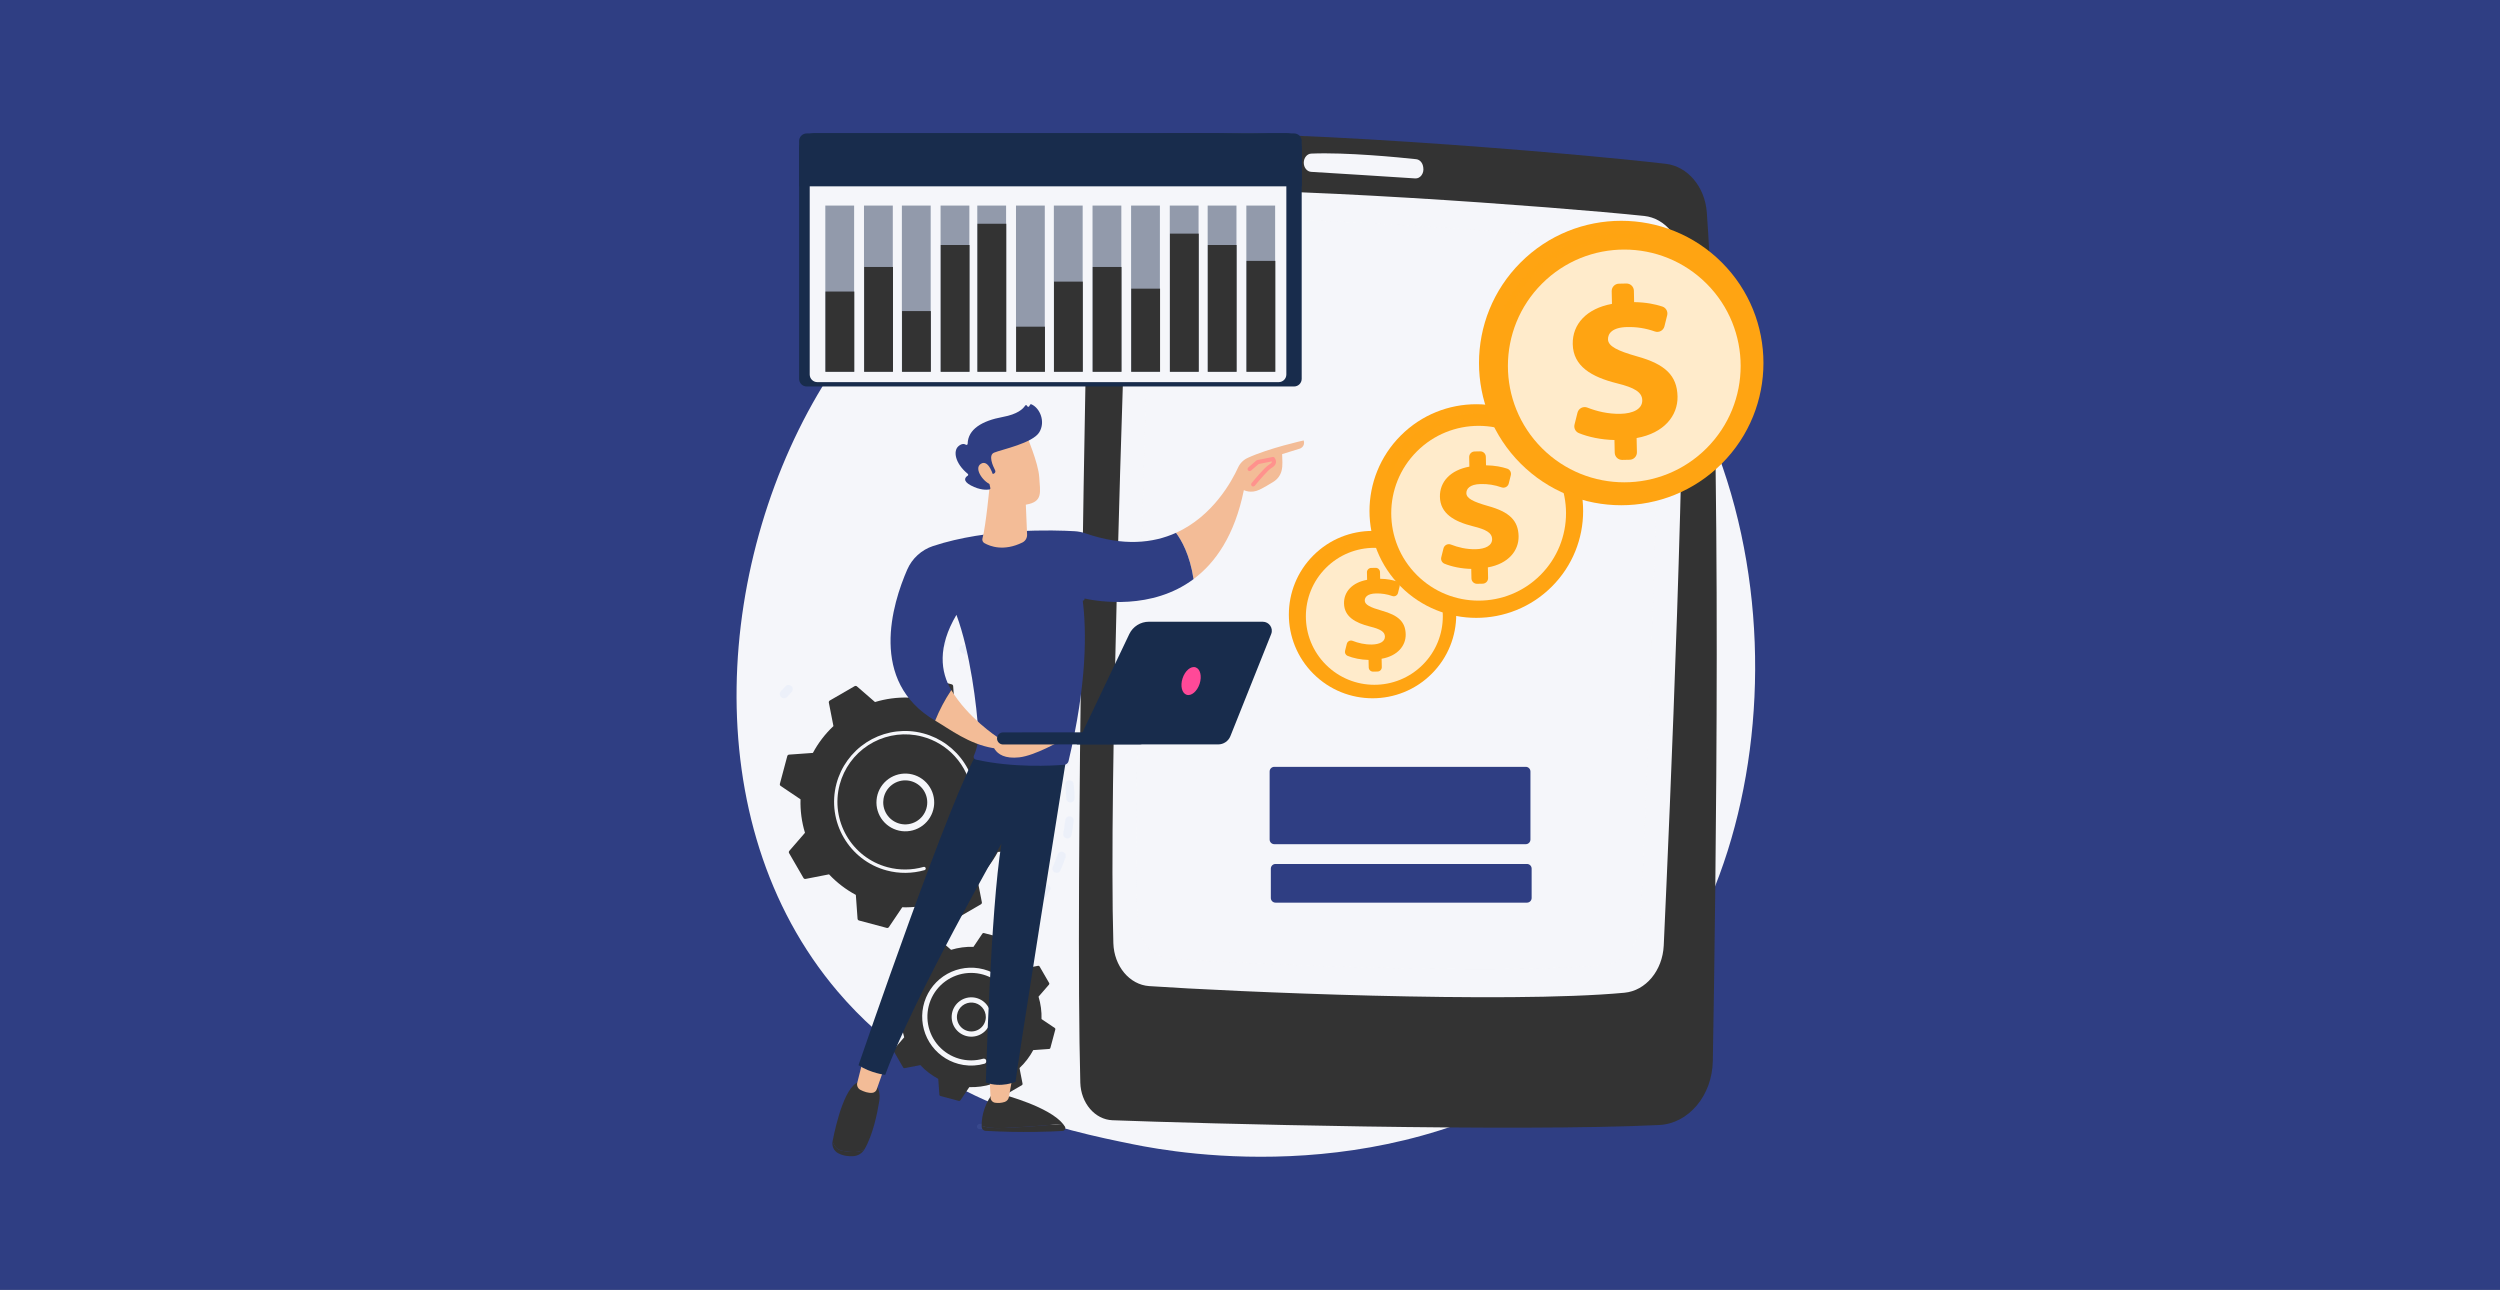 <svg width="376" height="194" viewBox="0 0 376 194" fill="none" xmlns="http://www.w3.org/2000/svg">
<rect x="0" y="0" width="376" height="194" fill="#808080" stroke="none"/>
<g clip-path="url(#clip0_5122_3574)">
<path d="M376 0H0V194H376V0Z" fill="#2F3E83"/>
<path d="M246.218 152.328C243.072 155.64 240.096 157.776 237.744 159.463C210.1 179.298 177.39 173.516 170.441 172.104C160.175 170.019 140.331 165.989 125.985 149.12C104.278 123.593 107.658 83.38 124.493 56.835C127.573 51.98 143.84 25.03 176.903 20.709C196.912 18.091 220.236 23.37 237.127 37.519C272.581 67.223 270.058 127.231 246.218 152.328Z" fill="#F5F6FA"/>
<g opacity="0.3">
<path opacity="0.3" d="M119.229 103.742C119.209 103.869 119.15 103.987 119.06 104.08C118.833 104.315 118.608 104.558 118.39 104.804C118.278 104.929 118.121 105.005 117.954 105.015C117.787 105.025 117.622 104.967 117.497 104.856C117.371 104.744 117.295 104.588 117.286 104.42C117.276 104.253 117.333 104.088 117.444 103.963C117.674 103.704 117.911 103.449 118.149 103.202C118.242 103.105 118.364 103.04 118.497 103.017C118.63 102.994 118.767 103.014 118.887 103.075C119.008 103.135 119.106 103.232 119.168 103.352C119.229 103.472 119.25 103.609 119.229 103.742Z" fill="#91B3FA"/>
</g>
<g opacity="0.3">
<path opacity="0.3" d="M136.978 96.191C136.954 96.34 136.877 96.474 136.763 96.572C136.649 96.669 136.503 96.723 136.353 96.723C136.027 96.723 135.693 96.729 135.367 96.742C135.2 96.747 135.038 96.686 134.916 96.573C134.794 96.459 134.722 96.302 134.715 96.135C134.709 95.968 134.768 95.806 134.88 95.683C134.993 95.56 135.149 95.486 135.316 95.477C135.661 95.464 136.01 95.457 136.354 95.457C136.437 95.457 136.519 95.474 136.596 95.505C136.673 95.537 136.742 95.584 136.801 95.643C136.86 95.702 136.906 95.772 136.938 95.848C136.97 95.925 136.986 96.007 136.986 96.091C136.986 96.124 136.983 96.158 136.978 96.191Z" fill="#91B3FA"/>
<path opacity="0.3" d="M161.309 124.726C161.263 125.013 161.212 125.301 161.155 125.589C161.14 125.671 161.109 125.75 161.063 125.82C161.018 125.89 160.959 125.95 160.889 125.998C160.82 126.045 160.742 126.078 160.66 126.095C160.578 126.111 160.494 126.112 160.411 126.096C160.329 126.08 160.251 126.047 160.181 126.001C160.112 125.954 160.052 125.894 160.006 125.825C159.959 125.755 159.927 125.677 159.911 125.594C159.896 125.512 159.896 125.428 159.913 125.346C160.043 124.681 160.146 124.013 160.22 123.352C160.226 123.267 160.25 123.185 160.29 123.11C160.329 123.035 160.383 122.969 160.448 122.915C160.513 122.861 160.589 122.821 160.67 122.797C160.751 122.773 160.836 122.765 160.92 122.775C161.004 122.784 161.086 122.81 161.16 122.851C161.233 122.893 161.298 122.949 161.35 123.015C161.402 123.082 161.44 123.159 161.462 123.241C161.484 123.322 161.489 123.408 161.477 123.491C161.432 123.901 161.375 124.316 161.309 124.726ZM160.29 128.815C160.285 128.851 160.276 128.886 160.265 128.92C160.036 129.588 159.777 130.254 159.495 130.899C159.462 130.975 159.414 131.044 159.354 131.102C159.294 131.159 159.223 131.204 159.146 131.235C159.068 131.265 158.986 131.279 158.903 131.278C158.82 131.276 158.738 131.258 158.662 131.225C158.586 131.191 158.517 131.143 158.459 131.084C158.402 131.024 158.357 130.953 158.327 130.876C158.296 130.798 158.282 130.716 158.283 130.633C158.285 130.55 158.303 130.468 158.336 130.392C158.605 129.779 158.85 129.146 159.068 128.512C159.119 128.362 159.224 128.236 159.363 128.161C159.502 128.085 159.665 128.064 159.819 128.102C159.972 128.14 160.106 128.235 160.194 128.367C160.281 128.499 160.316 128.659 160.29 128.816V128.815ZM161.615 120.165C161.589 120.32 161.506 120.46 161.383 120.558C161.26 120.655 161.105 120.703 160.948 120.693C160.791 120.682 160.643 120.614 160.534 120.5C160.425 120.387 160.362 120.237 160.358 120.08C160.34 119.412 160.294 118.736 160.22 118.069C160.208 117.985 160.213 117.9 160.235 117.819C160.257 117.737 160.295 117.66 160.347 117.594C160.399 117.527 160.463 117.471 160.537 117.43C160.611 117.389 160.692 117.363 160.776 117.353C160.86 117.344 160.945 117.351 161.026 117.375C161.107 117.4 161.183 117.44 161.248 117.493C161.314 117.547 161.367 117.613 161.407 117.688C161.446 117.763 161.47 117.845 161.477 117.929C161.555 118.631 161.604 119.343 161.623 120.047C161.624 120.086 161.621 120.126 161.615 120.165ZM157.985 133.726C157.972 133.807 157.943 133.885 157.9 133.955C157.531 134.556 157.13 135.149 156.714 135.715C156.613 135.846 156.464 135.933 156.3 135.956C156.136 135.979 155.97 135.937 155.837 135.838C155.703 135.74 155.614 135.594 155.587 135.43C155.561 135.267 155.599 135.1 155.695 134.964C156.092 134.426 156.471 133.865 156.821 133.292C156.898 133.167 157.016 133.072 157.154 133.025C157.293 132.977 157.444 132.979 157.581 133.03C157.718 133.081 157.834 133.178 157.907 133.304C157.981 133.431 158.009 133.579 157.985 133.724V133.726ZM160.875 114.795C160.852 114.939 160.78 115.07 160.671 115.167C160.562 115.264 160.424 115.32 160.278 115.327C160.133 115.333 159.99 115.29 159.873 115.203C159.756 115.116 159.673 114.991 159.637 114.85C159.472 114.203 159.278 113.553 159.059 112.919C159.031 112.84 159.018 112.756 159.022 112.672C159.026 112.588 159.046 112.505 159.082 112.43C159.119 112.354 159.17 112.286 159.232 112.23C159.295 112.174 159.368 112.131 159.448 112.103C159.527 112.076 159.611 112.065 159.695 112.07C159.779 112.076 159.861 112.098 159.936 112.135C160.012 112.173 160.079 112.225 160.133 112.289C160.188 112.352 160.23 112.426 160.256 112.506C160.486 113.173 160.69 113.857 160.861 114.541C160.882 114.624 160.886 114.711 160.873 114.795H160.875ZM158.972 109.718C158.951 109.85 158.889 109.972 158.794 110.066C158.699 110.161 158.577 110.222 158.445 110.243C158.313 110.264 158.178 110.242 158.059 110.181C157.94 110.12 157.844 110.023 157.783 109.904C157.481 109.306 157.149 108.714 156.798 108.144C156.713 108.001 156.687 107.83 156.726 107.669C156.766 107.507 156.867 107.367 157.009 107.28C157.151 107.193 157.322 107.165 157.484 107.202C157.646 107.24 157.787 107.34 157.876 107.48C158.245 108.08 158.594 108.703 158.912 109.332C158.971 109.452 158.991 109.587 158.968 109.718H158.972ZM156.009 105.177C155.989 105.297 155.936 105.409 155.854 105.499C155.773 105.59 155.667 105.655 155.549 105.687C155.432 105.718 155.307 105.716 155.191 105.679C155.075 105.642 154.973 105.572 154.895 105.478C154.469 104.959 154.015 104.453 153.55 103.974C153.487 103.916 153.436 103.845 153.401 103.766C153.366 103.688 153.347 103.603 153.346 103.517C153.345 103.431 153.362 103.345 153.395 103.266C153.428 103.186 153.477 103.114 153.539 103.054C153.6 102.994 153.674 102.948 153.754 102.917C153.835 102.886 153.921 102.873 154.007 102.876C154.093 102.88 154.177 102.901 154.255 102.939C154.332 102.976 154.401 103.029 154.458 103.094C154.949 103.599 155.425 104.131 155.873 104.676C155.929 104.745 155.97 104.826 155.993 104.912C156.016 104.998 156.021 105.088 156.007 105.177H156.009ZM152.125 101.39C152.107 101.499 152.062 101.6 151.993 101.686C151.923 101.771 151.833 101.837 151.731 101.877C151.629 101.918 151.518 101.93 151.409 101.915C151.301 101.899 151.198 101.855 151.111 101.788C150.583 101.375 150.031 100.981 149.47 100.616C149.398 100.572 149.335 100.514 149.286 100.445C149.237 100.376 149.202 100.298 149.183 100.216C149.164 100.133 149.162 100.047 149.177 99.964C149.192 99.881 149.224 99.801 149.27 99.73C149.316 99.659 149.376 99.598 149.446 99.551C149.516 99.504 149.595 99.471 149.678 99.455C149.762 99.438 149.847 99.439 149.93 99.456C150.013 99.474 150.091 99.507 150.161 99.556C150.751 99.941 151.333 100.356 151.889 100.79C151.978 100.86 152.047 100.952 152.088 101.058C152.129 101.164 152.141 101.278 152.123 101.39H152.125ZM147.503 98.547C147.487 98.644 147.449 98.736 147.392 98.815C147.335 98.895 147.26 98.96 147.173 99.006C147.087 99.052 146.991 99.077 146.893 99.079C146.795 99.081 146.697 99.061 146.609 99.019C146.004 98.734 145.379 98.469 144.75 98.238C144.67 98.211 144.595 98.169 144.531 98.113C144.467 98.056 144.416 97.988 144.379 97.911C144.342 97.835 144.321 97.752 144.317 97.667C144.313 97.582 144.326 97.497 144.356 97.417C144.385 97.338 144.431 97.265 144.489 97.203C144.547 97.141 144.618 97.092 144.695 97.058C144.773 97.023 144.857 97.005 144.942 97.004C145.027 97.004 145.112 97.02 145.19 97.052C145.85 97.298 146.51 97.575 147.147 97.877C147.27 97.935 147.371 98.032 147.435 98.153C147.499 98.274 147.522 98.412 147.501 98.547H147.503ZM142.373 96.788C142.373 96.8 142.368 96.813 142.365 96.826C142.329 96.99 142.228 97.132 142.087 97.222C141.945 97.312 141.773 97.342 141.609 97.305C141.128 97.195 140.638 97.103 140.152 97.024C139.976 96.996 139.801 96.97 139.625 96.945C139.543 96.934 139.463 96.906 139.391 96.864C139.32 96.822 139.257 96.766 139.207 96.7C139.157 96.634 139.12 96.558 139.099 96.477C139.078 96.397 139.073 96.313 139.085 96.231C139.096 96.148 139.123 96.068 139.164 95.996C139.206 95.924 139.262 95.86 139.329 95.81C139.395 95.76 139.471 95.723 139.552 95.703C139.633 95.682 139.717 95.678 139.8 95.691C139.983 95.717 140.168 95.744 140.355 95.774C140.865 95.856 141.382 95.956 141.888 96.069C142.045 96.105 142.182 96.2 142.272 96.334C142.362 96.468 142.397 96.631 142.37 96.79L142.373 96.788Z" fill="#91B3FA"/>
<path opacity="0.3" d="M154.639 138.019C154.618 138.147 154.558 138.266 154.468 138.359C154.228 138.605 153.98 138.85 153.729 139.087C153.669 139.147 153.597 139.194 153.519 139.226C153.441 139.258 153.357 139.274 153.272 139.273C153.188 139.271 153.104 139.253 153.027 139.219C152.949 139.185 152.879 139.136 152.821 139.075C152.763 139.013 152.718 138.941 152.688 138.861C152.659 138.782 152.645 138.698 152.649 138.613C152.652 138.529 152.673 138.446 152.709 138.369C152.745 138.293 152.796 138.224 152.859 138.168C153.098 137.942 153.334 137.709 153.561 137.476C153.655 137.38 153.777 137.316 153.91 137.294C154.043 137.272 154.179 137.293 154.299 137.353C154.419 137.413 154.517 137.511 154.578 137.63C154.639 137.75 154.66 137.886 154.639 138.019Z" fill="#91B3FA"/>
</g>
<path d="M147.53 136.009C147.583 135.978 147.626 135.931 147.651 135.875C147.677 135.819 147.684 135.756 147.672 135.696L146.983 132.163C148.225 130.996 149.268 129.634 150.072 128.131L153.66 127.875C153.721 127.87 153.78 127.847 153.827 127.807C153.875 127.768 153.908 127.715 153.924 127.655L155.037 123.484C155.053 123.424 155.05 123.361 155.028 123.304C155.006 123.246 154.967 123.196 154.916 123.162L151.933 121.153C151.985 119.449 151.759 117.749 151.263 116.118L153.62 113.398C153.66 113.352 153.685 113.294 153.691 113.233C153.696 113.171 153.683 113.11 153.652 113.057L151.489 109.318C151.459 109.264 151.412 109.222 151.356 109.196C151.3 109.171 151.237 109.163 151.177 109.175L147.645 109.865C146.477 108.623 145.116 107.579 143.613 106.776L143.356 103.188C143.351 103.126 143.328 103.068 143.288 103.02C143.249 102.973 143.196 102.939 143.136 102.923L138.965 101.811C138.905 101.795 138.842 101.798 138.785 101.82C138.727 101.841 138.678 101.88 138.643 101.931L136.635 104.917C134.931 104.865 133.231 105.092 131.6 105.587L128.88 103.231C128.833 103.19 128.776 103.166 128.714 103.16C128.653 103.154 128.591 103.167 128.538 103.198L124.799 105.361C124.746 105.392 124.704 105.438 124.678 105.494C124.653 105.55 124.645 105.613 124.657 105.673L125.349 109.206C124.107 110.373 123.064 111.735 122.26 113.238L118.672 113.495C118.611 113.499 118.552 113.523 118.505 113.562C118.457 113.602 118.423 113.655 118.408 113.715L117.295 117.886C117.279 117.945 117.282 118.008 117.304 118.066C117.325 118.123 117.364 118.173 117.415 118.207L120.399 120.216C120.347 121.92 120.573 123.621 121.069 125.252L118.712 127.972C118.672 128.018 118.647 128.076 118.641 128.137C118.635 128.198 118.649 128.26 118.68 128.313L120.843 132.049C120.874 132.103 120.92 132.145 120.976 132.17C121.032 132.196 121.095 132.203 121.155 132.191L124.687 131.502C125.855 132.744 127.216 133.788 128.719 134.592L128.976 138.179C128.981 138.24 129.004 138.299 129.044 138.346C129.083 138.394 129.137 138.428 129.196 138.443L133.366 139.558C133.425 139.574 133.488 139.571 133.546 139.55C133.604 139.528 133.653 139.489 133.688 139.438L135.697 136.455C137.4 136.507 139.101 136.28 140.732 135.784L143.451 138.141C143.498 138.182 143.556 138.206 143.617 138.212C143.679 138.218 143.74 138.205 143.793 138.174L147.53 136.009Z" fill="#333333"/>
<path d="M140.449 121.379C140.27 122.489 139.667 123.487 138.768 124.162C137.869 124.837 136.743 125.137 135.627 124.999C134.511 124.861 133.492 124.296 132.784 123.422C132.077 122.548 131.736 121.434 131.833 120.313C131.93 119.193 132.457 118.154 133.304 117.415C134.152 116.676 135.253 116.294 136.376 116.349C137.499 116.405 138.557 116.894 139.326 117.714C140.096 118.534 140.518 119.62 140.504 120.744C140.501 120.957 140.483 121.169 140.449 121.379ZM132.88 120.149C132.854 120.312 132.84 120.476 132.838 120.641C132.828 121.497 133.151 122.324 133.739 122.948C134.326 123.572 135.132 123.943 135.988 123.985C136.843 124.027 137.682 123.735 138.327 123.171C138.972 122.608 139.374 121.816 139.447 120.962C139.521 120.109 139.261 119.26 138.721 118.594C138.182 117.929 137.406 117.498 136.556 117.393C135.705 117.287 134.847 117.516 134.162 118.03C133.477 118.544 133.017 119.304 132.88 120.149Z" fill="#F5F6FA"/>
<path d="M146.65 122.288C146.592 122.649 146.515 123.007 146.421 123.36C146.391 123.47 146.36 123.584 146.326 123.695C146.162 124.243 145.954 124.776 145.704 125.29L145.694 125.311C145.685 125.33 145.675 125.35 145.665 125.37L145.61 125.484C145.586 125.532 145.547 125.571 145.499 125.595C145.452 125.619 145.398 125.628 145.345 125.619C145.318 125.615 145.293 125.606 145.269 125.594C145.21 125.563 145.165 125.51 145.144 125.447C145.124 125.383 145.129 125.313 145.159 125.254C146.107 123.403 146.464 121.306 146.183 119.246C145.902 117.185 144.997 115.261 143.589 113.731C142.284 112.306 140.599 111.286 138.732 110.791C138.395 110.7 138.054 110.627 137.709 110.571C135.226 110.176 132.684 110.716 130.575 112.086C128.467 113.457 126.941 115.56 126.292 117.989C124.848 123.407 128.078 128.987 133.496 130.43C135.271 130.903 137.142 130.887 138.909 130.383C138.974 130.364 139.043 130.372 139.102 130.405C139.16 130.437 139.204 130.492 139.223 130.556C139.241 130.621 139.233 130.69 139.201 130.749C139.168 130.808 139.113 130.851 139.049 130.869C137.194 131.399 135.229 131.416 133.365 130.918C127.68 129.402 124.293 123.542 125.806 117.859C126.486 115.308 128.089 113.1 130.303 111.661C132.517 110.223 135.185 109.656 137.793 110.07C138.152 110.129 138.51 110.205 138.867 110.3C141.418 110.98 143.626 112.582 145.064 114.796C146.503 117.01 147.07 119.679 146.655 122.287L146.65 122.288Z" fill="#F5F6FA"/>
<g opacity="0.3">
<path opacity="0.3" d="M148.672 169.406C148.659 169.489 148.618 169.566 148.558 169.625C148.497 169.683 148.419 169.721 148.335 169.731C148.005 169.773 147.671 169.805 147.34 169.827C147.239 169.83 147.14 169.794 147.065 169.725C146.991 169.657 146.945 169.563 146.938 169.462C146.932 169.361 146.965 169.261 147.03 169.184C147.095 169.107 147.188 169.058 147.289 169.047C147.604 169.026 147.923 168.996 148.238 168.956C148.289 168.95 148.34 168.953 148.39 168.967C148.439 168.98 148.485 169.003 148.526 169.035C148.567 169.066 148.601 169.105 148.626 169.15C148.651 169.194 148.668 169.243 148.674 169.294C148.679 169.331 148.678 169.369 148.672 169.406Z" fill="#91B3FA"/>
</g>
<path d="M153.699 163.208C153.734 163.187 153.763 163.156 153.78 163.118C153.797 163.081 153.802 163.039 153.794 162.998L153.333 160.634C154.163 159.853 154.862 158.941 155.399 157.936L157.8 157.764C157.841 157.761 157.88 157.746 157.912 157.719C157.944 157.693 157.967 157.657 157.977 157.617L158.722 154.826C158.732 154.787 158.73 154.744 158.716 154.706C158.701 154.667 158.675 154.634 158.641 154.611L156.645 153.267C156.679 152.127 156.528 150.989 156.196 149.898L157.774 148.078C157.801 148.047 157.817 148.008 157.821 147.967C157.825 147.926 157.816 147.885 157.795 147.849L156.348 145.349C156.327 145.313 156.296 145.285 156.259 145.268C156.221 145.251 156.179 145.246 156.139 145.254L153.775 145.715C152.994 144.884 152.082 144.186 151.076 143.648L150.905 141.247C150.902 141.206 150.886 141.167 150.86 141.136C150.834 141.104 150.798 141.081 150.759 141.07L147.971 140.327C147.931 140.316 147.889 140.318 147.85 140.333C147.812 140.347 147.779 140.373 147.756 140.407L146.411 142.404C145.271 142.369 144.133 142.521 143.042 142.852L141.222 141.275C141.191 141.248 141.152 141.232 141.111 141.228C141.07 141.224 141.029 141.233 140.993 141.253L138.493 142.701C138.458 142.721 138.429 142.752 138.412 142.79C138.395 142.827 138.39 142.869 138.398 142.91L138.859 145.274C138.027 146.055 137.328 146.967 136.789 147.973L134.389 148.143C134.348 148.146 134.309 148.162 134.277 148.188C134.246 148.214 134.223 148.25 134.212 148.29L133.468 151.081C133.457 151.12 133.459 151.163 133.473 151.201C133.488 151.24 133.514 151.273 133.548 151.296L135.544 152.64C135.51 153.78 135.662 154.918 135.993 156.01L134.416 157.83C134.389 157.861 134.372 157.9 134.368 157.941C134.364 157.982 134.373 158.023 134.394 158.058L135.841 160.558C135.862 160.594 135.893 160.622 135.931 160.639C135.968 160.656 136.01 160.661 136.05 160.653L138.415 160.192C139.196 161.023 140.107 161.722 141.113 162.259L141.284 164.66C141.287 164.701 141.303 164.74 141.329 164.772C141.356 164.804 141.391 164.827 141.431 164.837L144.222 165.582C144.262 165.592 144.304 165.59 144.342 165.576C144.381 165.561 144.414 165.535 144.437 165.501L145.782 163.505C146.922 163.539 148.06 163.388 149.151 163.056L150.971 164.633C151.002 164.66 151.041 164.677 151.082 164.681C151.123 164.685 151.164 164.676 151.2 164.655L153.699 163.208Z" fill="#333333"/>
<path d="M149.011 153.43C148.889 154.187 148.477 154.866 147.864 155.325C147.251 155.785 146.484 155.989 145.723 155.894C144.963 155.8 144.269 155.414 143.787 154.818C143.305 154.222 143.073 153.463 143.14 152.7C143.206 151.936 143.566 151.229 144.143 150.725C144.721 150.221 145.471 149.961 146.236 150C147.002 150.038 147.722 150.371 148.247 150.93C148.771 151.488 149.059 152.228 149.049 152.994C149.047 153.14 149.034 153.286 149.011 153.43ZM143.947 152.605C143.899 152.901 143.912 153.203 143.986 153.493C144.06 153.783 144.193 154.055 144.377 154.291C144.56 154.527 144.791 154.723 145.054 154.866C145.317 155.009 145.606 155.097 145.905 155.123C146.203 155.149 146.503 155.113 146.787 155.017C147.071 154.922 147.332 154.769 147.553 154.568C147.775 154.367 147.953 154.122 148.076 153.849C148.199 153.576 148.264 153.281 148.268 152.982C148.274 152.433 148.073 151.902 147.705 151.496C147.337 151.089 146.828 150.837 146.282 150.79C145.735 150.742 145.191 150.903 144.758 151.239C144.325 151.576 144.035 152.064 143.947 152.605Z" fill="#F5F6FA"/>
<path d="M153.326 154.068C153.287 154.312 153.234 154.556 153.17 154.8C153.041 155.284 152.863 155.754 152.639 156.203L152.609 156.263C152.571 156.336 152.511 156.396 152.437 156.433C152.364 156.471 152.28 156.484 152.199 156.471C152.158 156.464 152.119 156.451 152.082 156.433C151.99 156.385 151.921 156.303 151.889 156.205C151.857 156.106 151.866 155.999 151.913 155.907C152.126 155.49 152.294 155.051 152.414 154.599C152.421 154.574 152.428 154.549 152.434 154.524C152.706 153.468 152.709 152.36 152.442 151.302C152.297 150.727 152.075 150.174 151.783 149.658C151.783 149.654 151.778 149.65 151.775 149.645L151.753 149.607C151.135 148.54 150.231 147.669 149.142 147.092C148.054 146.515 146.825 146.255 145.596 146.342C144.367 146.428 143.187 146.859 142.191 147.583C141.194 148.308 140.422 149.298 139.96 150.44C139.499 151.583 139.368 152.832 139.581 154.045C139.795 155.259 140.345 156.388 141.169 157.304C141.994 158.22 143.058 158.886 144.242 159.226C145.426 159.567 146.682 159.568 147.867 159.229C147.965 159.205 148.069 159.219 148.157 159.27C148.245 159.321 148.31 159.403 148.337 159.501C148.365 159.598 148.354 159.703 148.307 159.792C148.259 159.882 148.179 159.949 148.083 159.98C147.046 160.277 145.957 160.342 144.893 160.17C144.647 160.131 144.403 160.079 144.162 160.014C142.338 159.529 140.771 158.361 139.784 156.753C138.796 155.144 138.464 153.218 138.856 151.372C139.248 149.526 140.334 147.901 141.89 146.833C143.445 145.764 145.352 145.334 147.215 145.631C147.465 145.671 147.712 145.724 147.956 145.789C151.633 146.772 153.919 150.387 153.326 154.068Z" fill="#F5F6FA"/>
<path d="M163.839 27.648C163.334 51.48 161.695 133.688 162.478 162.82C162.561 165.906 164.678 168.383 167.314 168.484C180.361 168.983 228.194 170.25 249.536 169.202C253.982 168.982 257.516 164.772 257.609 159.568C258.052 134.552 259.031 64.194 256.705 31.962C256.426 28.103 253.835 25.024 250.539 24.639C236.332 22.977 188.291 18.912 169.853 20.312C166.527 20.564 163.922 23.751 163.839 27.648Z" fill="#333333"/>
<path d="M169.664 34.958C168.962 54.194 166.746 118.19 167.449 141.852C167.552 145.31 169.882 148.107 172.838 148.309C184.998 149.142 226.485 150.977 244.32 149.307C247.532 149.006 250.052 145.968 250.226 142.204C251.127 122.581 253.723 62.992 253.051 39.594C252.944 35.861 250.472 32.813 247.292 32.479C234.137 31.097 190.051 27.809 174.897 28.777C172.048 28.957 169.786 31.628 169.664 34.958Z" fill="#F5F6FA"/>
<path opacity="0.33" d="M173.067 38.748C172.425 56.642 170.399 116.173 171.042 138.187C171.136 141.405 173.267 144.006 175.968 144.194C187.09 144.968 225.035 146.676 241.347 145.122C244.285 144.842 246.59 142.016 246.748 138.515C247.573 120.259 249.948 64.828 249.333 43.062C249.234 39.589 246.974 36.754 244.065 36.443C232.033 35.157 191.713 32.099 177.851 32.999C175.248 33.167 173.178 35.651 173.067 38.748Z" fill="#F5F6FA"/>
<path d="M196.086 24.473C196.086 25.204 196.573 25.807 197.198 25.847C200.28 26.037 208.961 26.57 212.841 26.834C213.606 26.889 214.207 26.082 214.061 25.201L214.037 25.051C213.938 24.45 213.512 23.998 212.992 23.943C210.369 23.661 202.455 22.882 197.211 23.101C196.582 23.127 196.086 23.737 196.086 24.473Z" fill="#F5F6FA"/>
<path d="M229.478 115.332H191.654C191.267 115.332 190.953 115.646 190.953 116.033V126.264C190.953 126.651 191.267 126.965 191.654 126.965H229.478C229.865 126.965 230.179 126.651 230.179 126.264V116.033C230.179 115.646 229.865 115.332 229.478 115.332Z" fill="#2F3E83"/>
<path d="M229.658 129.941H191.834C191.447 129.941 191.133 130.254 191.133 130.642V135.056C191.133 135.443 191.447 135.757 191.834 135.757H229.658C230.046 135.757 230.359 135.443 230.359 135.056V130.642C230.359 130.254 230.046 129.941 229.658 129.941Z" fill="#2F3E83"/>
<path d="M215.331 101.335C220.247 96.419 220.247 88.45 215.331 83.534C210.416 78.619 202.446 78.619 197.53 83.534C192.615 88.45 192.615 96.419 197.53 101.335C202.446 106.25 210.416 106.25 215.331 101.335Z" fill="#FFA412"/>
<path d="M215.035 101.043C219.787 96.29 219.787 88.586 215.035 83.834C210.283 79.082 202.578 79.082 197.826 83.834C193.074 88.586 193.074 96.29 197.826 101.043C202.578 105.795 210.283 105.795 215.035 101.043Z" fill="#FFA412"/>
<path opacity="0.7" d="M196.299 88.005C196.229 88.006 196.161 87.99 196.099 87.957C196.038 87.924 195.986 87.877 195.949 87.818C195.911 87.76 195.889 87.693 195.884 87.624C195.88 87.555 195.893 87.485 195.923 87.423C196.847 85.474 198.297 83.821 200.109 82.651C201.921 81.481 204.024 80.84 206.181 80.799C206.885 80.784 207.589 80.833 208.284 80.944C208.338 80.951 208.389 80.969 208.436 80.997C208.483 81.024 208.523 81.061 208.556 81.104C208.588 81.148 208.611 81.198 208.624 81.25C208.637 81.303 208.639 81.358 208.631 81.411C208.622 81.465 208.603 81.516 208.574 81.562C208.546 81.608 208.508 81.648 208.464 81.679C208.419 81.71 208.369 81.732 208.316 81.744C208.263 81.756 208.209 81.757 208.155 81.747C207.508 81.644 206.853 81.599 206.198 81.613C204.193 81.65 202.237 82.247 200.551 83.335C198.866 84.423 197.517 85.959 196.657 87.772C196.625 87.84 196.574 87.898 196.511 87.939C196.448 87.98 196.374 88.003 196.299 88.005Z" fill="#FFA412"/>
<path opacity="0.78" d="M213.984 99.976C218.006 95.954 218.006 89.433 213.984 85.411C209.962 81.389 203.441 81.389 199.419 85.411C195.397 89.433 195.397 95.954 199.419 99.976C203.441 103.998 209.962 103.998 213.984 99.976Z" fill="white"/>
<path d="M205.855 100.373L205.83 99.253C204.661 99.231 203.501 98.978 202.673 98.639C202.53 98.578 202.413 98.468 202.345 98.329C202.276 98.19 202.259 98.031 202.298 97.881L202.56 96.832C202.583 96.741 202.625 96.656 202.683 96.583C202.742 96.51 202.815 96.45 202.898 96.408C202.982 96.365 203.073 96.341 203.167 96.338C203.26 96.334 203.354 96.35 203.44 96.385C204.261 96.709 205.272 96.957 206.355 96.935C207.48 96.911 208.31 96.511 208.293 95.73C208.278 95.025 207.621 94.619 206.049 94.233C203.805 93.671 202.183 92.733 202.141 90.769C202.103 88.995 203.37 87.614 205.612 87.204L205.588 86.083C205.586 85.998 205.601 85.912 205.632 85.832C205.664 85.752 205.71 85.68 205.769 85.618C205.829 85.556 205.9 85.506 205.978 85.472C206.057 85.437 206.141 85.419 206.227 85.417L206.887 85.403C206.972 85.401 207.058 85.416 207.138 85.447C207.218 85.478 207.29 85.525 207.352 85.584C207.414 85.643 207.464 85.714 207.498 85.793C207.533 85.871 207.551 85.956 207.553 86.041L207.575 87.047C208.657 87.067 209.445 87.235 210.076 87.441C210.231 87.494 210.361 87.603 210.439 87.746C210.518 87.89 210.539 88.058 210.499 88.217L210.257 89.187C210.236 89.276 210.196 89.358 210.14 89.43C210.085 89.502 210.014 89.562 209.934 89.605C209.854 89.648 209.766 89.674 209.675 89.681C209.585 89.688 209.494 89.676 209.408 89.645C208.621 89.365 207.79 89.233 206.955 89.254C205.62 89.282 205.25 89.844 205.261 90.339C205.275 90.95 206.086 91.352 207.83 91.848C210.325 92.539 211.376 93.546 211.416 95.395C211.452 97.092 210.227 98.644 207.795 99.079L207.822 100.333C207.825 100.506 207.76 100.674 207.64 100.799C207.52 100.924 207.356 100.996 207.183 101L206.523 101.014C206.437 101.016 206.351 101.001 206.271 100.97C206.191 100.939 206.117 100.892 206.055 100.833C205.993 100.773 205.944 100.702 205.909 100.623C205.875 100.544 205.856 100.459 205.855 100.373Z" fill="#FFA412"/>
<path d="M233.397 88.221C239.671 81.948 239.671 71.776 233.397 65.502C227.123 59.228 216.952 59.228 210.678 65.502C204.404 71.776 204.404 81.948 210.678 88.221C216.952 94.495 227.123 94.495 233.397 88.221Z" fill="#FFA412"/>
<path d="M233.02 87.844C239.085 81.779 239.085 71.946 233.02 65.881C226.955 59.816 217.122 59.816 211.057 65.881C204.992 71.946 204.992 81.779 211.057 87.844C217.122 93.909 226.955 93.909 233.02 87.844Z" fill="#FFA412"/>
<path opacity="0.7" d="M209.107 71.081C209.045 71.082 208.984 71.069 208.928 71.042C208.881 71.02 208.839 70.989 208.805 70.95C208.77 70.911 208.743 70.866 208.726 70.817C208.708 70.768 208.701 70.716 208.704 70.665C208.707 70.613 208.719 70.562 208.742 70.515C211.157 65.464 216.132 62.252 221.725 62.132C222.616 62.113 223.507 62.174 224.387 62.314C224.44 62.321 224.491 62.338 224.537 62.364C224.583 62.391 224.623 62.427 224.655 62.469C224.687 62.512 224.71 62.56 224.723 62.612C224.736 62.664 224.738 62.717 224.73 62.77C224.721 62.822 224.702 62.873 224.674 62.918C224.646 62.963 224.609 63.002 224.565 63.032C224.521 63.063 224.472 63.084 224.42 63.095C224.368 63.106 224.314 63.106 224.262 63.096C223.429 62.963 222.585 62.905 221.742 62.924C216.449 63.037 211.741 66.077 209.456 70.856C209.424 70.922 209.375 70.978 209.313 71.018C209.252 71.058 209.18 71.079 209.107 71.081Z" fill="#FFA412"/>
<path opacity="0.78" d="M231.681 86.486C236.814 81.353 236.814 73.03 231.681 67.897C226.548 62.764 218.225 62.764 213.092 67.897C207.959 73.03 207.959 81.353 213.092 86.486C218.225 91.619 226.548 91.619 231.681 86.486Z" fill="white"/>
<path d="M221.306 86.992L221.275 85.563C219.783 85.535 218.301 85.215 217.244 84.779C217.062 84.702 216.913 84.562 216.825 84.384C216.738 84.206 216.717 84.003 216.767 83.811L217.101 82.472C217.13 82.357 217.184 82.249 217.258 82.156C217.332 82.063 217.425 81.987 217.532 81.933C217.638 81.879 217.754 81.848 217.873 81.843C217.992 81.838 218.111 81.858 218.221 81.902C219.269 82.315 220.559 82.633 221.942 82.603C223.378 82.572 224.438 82.062 224.416 81.063C224.397 80.163 223.559 79.645 221.552 79.153C218.688 78.435 216.618 77.238 216.564 74.732C216.515 72.469 218.133 70.706 220.995 70.182L220.964 68.752C220.959 68.531 221.042 68.318 221.195 68.158C221.348 67.998 221.558 67.906 221.779 67.901L222.619 67.883C222.84 67.878 223.054 67.962 223.213 68.114C223.373 68.267 223.465 68.477 223.47 68.698L223.498 69.982C224.878 70.008 225.887 70.222 226.687 70.486C226.885 70.552 227.051 70.691 227.151 70.874C227.251 71.058 227.278 71.273 227.226 71.475L226.918 72.714C226.891 72.827 226.84 72.933 226.769 73.024C226.698 73.116 226.608 73.192 226.506 73.247C226.404 73.302 226.291 73.335 226.175 73.344C226.06 73.353 225.943 73.338 225.834 73.299C224.83 72.941 223.768 72.772 222.703 72.799C220.998 72.836 220.528 73.552 220.542 74.184C220.559 74.963 221.592 75.477 223.821 76.109C227.004 76.989 228.346 78.275 228.397 80.636C228.443 82.801 226.879 84.782 223.775 85.336L223.809 86.936C223.814 87.157 223.731 87.371 223.578 87.53C223.425 87.69 223.215 87.782 222.994 87.787L222.154 87.805C221.934 87.809 221.721 87.725 221.562 87.573C221.403 87.421 221.311 87.212 221.306 86.992Z" fill="#FFA412"/>
<path d="M258.958 69.724C267.311 61.37 267.311 47.826 258.958 39.472C250.604 31.119 237.06 31.119 228.706 39.472C220.353 47.826 220.353 61.37 228.706 69.724C237.06 78.077 250.604 78.077 258.958 69.724Z" fill="#FFA412"/>
<path d="M258.454 69.22C266.53 61.144 266.53 48.051 258.454 39.975C250.378 31.899 237.285 31.899 229.209 39.975C221.134 48.051 221.134 61.144 229.209 69.22C237.285 77.296 250.379 77.296 258.454 69.22Z" fill="#FFA412"/>
<path opacity="0.7" d="M226.605 46.759C226.545 46.761 226.485 46.748 226.431 46.722C226.385 46.7 226.344 46.669 226.31 46.632C226.276 46.594 226.25 46.55 226.233 46.502C226.216 46.455 226.209 46.404 226.211 46.353C226.214 46.303 226.227 46.253 226.249 46.207C229.441 39.53 236.018 35.284 243.412 35.126C244.59 35.1 245.768 35.181 246.931 35.367C247.032 35.383 247.123 35.438 247.183 35.521C247.243 35.604 247.268 35.708 247.251 35.809C247.235 35.91 247.18 36 247.097 36.06C247.014 36.12 246.91 36.145 246.809 36.129C245.692 35.95 244.56 35.873 243.429 35.897C236.328 36.05 230.012 40.127 226.945 46.54C226.915 46.604 226.867 46.659 226.806 46.698C226.746 46.737 226.677 46.758 226.605 46.759Z" fill="#FFA412"/>
<path opacity="0.78" d="M256.668 67.414C263.503 60.579 263.503 49.497 256.668 42.662C249.833 35.826 238.75 35.826 231.915 42.662C225.08 49.497 225.08 60.579 231.915 67.414C238.75 74.249 249.833 74.249 256.668 67.414Z" fill="white"/>
<path d="M242.854 68.083L242.813 66.179C240.827 66.142 238.854 65.716 237.446 65.134C237.204 65.032 237.006 64.845 236.889 64.609C236.772 64.372 236.744 64.102 236.81 63.846L237.256 62.063C237.294 61.909 237.366 61.765 237.465 61.642C237.563 61.518 237.688 61.416 237.829 61.345C237.97 61.273 238.125 61.232 238.284 61.225C238.442 61.218 238.6 61.245 238.747 61.304C240.142 61.854 241.86 62.277 243.701 62.239C245.613 62.199 247.024 61.519 246.996 60.191C246.97 58.993 245.853 58.303 243.182 57.648C239.368 56.692 236.612 55.098 236.54 51.761C236.475 48.748 238.63 46.4 242.439 45.703L242.399 43.799C242.392 43.505 242.502 43.22 242.706 43.007C242.909 42.795 243.188 42.671 243.482 42.665L244.601 42.641C244.747 42.637 244.892 42.663 245.028 42.715C245.164 42.768 245.288 42.847 245.394 42.948C245.5 43.049 245.584 43.169 245.643 43.303C245.702 43.437 245.734 43.58 245.737 43.726L245.773 45.436C247.611 45.47 248.955 45.755 250.024 46.106C250.288 46.194 250.509 46.38 250.642 46.624C250.775 46.869 250.811 47.155 250.742 47.425L250.333 49.075C250.296 49.225 250.228 49.366 250.133 49.488C250.038 49.61 249.919 49.711 249.783 49.784C249.647 49.858 249.497 49.902 249.343 49.913C249.189 49.925 249.034 49.905 248.888 49.853C247.551 49.377 246.138 49.152 244.719 49.188C242.451 49.237 241.823 50.19 241.842 51.032C241.864 52.069 243.24 52.753 246.208 53.597C250.446 54.77 252.233 56.482 252.301 59.625C252.362 62.509 250.28 65.146 246.146 65.883L246.192 68.014C246.195 68.16 246.17 68.304 246.117 68.44C246.064 68.576 245.985 68.7 245.884 68.805C245.783 68.91 245.663 68.995 245.529 69.053C245.396 69.112 245.252 69.144 245.107 69.147L243.988 69.171C243.842 69.174 243.697 69.148 243.561 69.096C243.425 69.043 243.3 68.963 243.195 68.862C243.09 68.761 243.005 68.641 242.947 68.507C242.888 68.373 242.857 68.229 242.854 68.083Z" fill="#FFA412"/>
<path d="M194.627 20.066H121.332C120.698 20.066 120.184 20.58 120.184 21.214V56.98C120.184 57.614 120.698 58.127 121.332 58.127H194.627C195.261 58.127 195.775 57.614 195.775 56.98V21.214C195.775 20.58 195.261 20.066 194.627 20.066Z" fill="#182C4C"/>
<path d="M192.318 24.781H122.929C122.295 24.781 121.781 25.295 121.781 25.929V56.324C121.781 56.958 122.295 57.472 122.929 57.472H192.318C192.952 57.472 193.466 56.958 193.466 56.324V25.929C193.466 25.295 192.952 24.781 192.318 24.781Z" fill="#F5F6FA"/>
<g opacity="0.67">
<path opacity="0.67" d="M128.461 30.918H124.129V55.914H128.461V30.918Z" fill="#182C4C"/>
</g>
<g opacity="0.67">
<path opacity="0.67" d="M134.277 30.918H129.945V55.914H134.277V30.918Z" fill="#182C4C"/>
</g>
<g opacity="0.67">
<path opacity="0.67" d="M139.974 30.918H135.641V55.914H139.974V30.918Z" fill="#182C4C"/>
</g>
<g opacity="0.67">
<path opacity="0.67" d="M145.794 30.918H141.461V55.914H145.794V30.918Z" fill="#182C4C"/>
</g>
<g opacity="0.67">
<path opacity="0.67" d="M151.317 30.918H146.984V55.914H151.317V30.918Z" fill="#182C4C"/>
</g>
<g opacity="0.67">
<path opacity="0.67" d="M157.137 30.918H152.805V55.914H157.137V30.918Z" fill="#182C4C"/>
</g>
<g opacity="0.67">
<path opacity="0.67" d="M162.833 30.918H158.5V55.914H162.833V30.918Z" fill="#182C4C"/>
</g>
<g opacity="0.67">
<path opacity="0.67" d="M168.649 30.918H164.316V55.914H168.649V30.918Z" fill="#182C4C"/>
</g>
<g opacity="0.67">
<path opacity="0.67" d="M174.449 30.918H170.117V55.914H174.449V30.918Z" fill="#182C4C"/>
</g>
<g opacity="0.67">
<path opacity="0.67" d="M180.266 30.918H175.934V55.914H180.266V30.918Z" fill="#182C4C"/>
</g>
<g opacity="0.67">
<path opacity="0.67" d="M185.965 30.918H181.633V55.914H185.965V30.918Z" fill="#182C4C"/>
</g>
<g opacity="0.67">
<path opacity="0.67" d="M191.781 30.918H187.449V55.914H191.781V30.918Z" fill="#182C4C"/>
</g>
<path d="M195.795 28.026V22.404C195.791 21.77 195.537 21.164 195.088 20.717C194.639 20.271 194.031 20.02 193.397 20.02H122.567C122.255 20.02 121.946 20.083 121.659 20.203C121.371 20.324 121.11 20.5 120.89 20.721C120.671 20.943 120.497 21.205 120.379 21.494C120.261 21.783 120.201 22.092 120.203 22.404V28.026H195.795Z" fill="#182C4C"/>
<path d="M128.485 43.848H124.152V55.914H128.485V43.848Z" fill="#333333"/>
<path d="M134.305 40.152H129.973V55.914H134.305V40.152Z" fill="#333333"/>
<path d="M140.001 46.785H135.668V55.914H140.001V46.785Z" fill="#333333"/>
<path d="M145.82 36.848H141.488V55.915H145.82V36.848Z" fill="#333333"/>
<path d="M151.345 33.652H147.012V55.912H151.345V33.652Z" fill="#333333"/>
<path d="M157.161 49.133H152.828V55.916H157.161V49.133Z" fill="#333333"/>
<path d="M162.855 42.355H158.523V55.913H162.855V42.355Z" fill="#333333"/>
<path d="M168.676 40.152H164.344V55.914H168.676V40.152Z" fill="#333333"/>
<path d="M174.473 43.414H170.141V55.912H174.473V43.414Z" fill="#333333"/>
<path d="M180.293 35.137H175.961V55.914H180.293V35.137Z" fill="#333333"/>
<path d="M185.988 36.848H181.656V55.915H185.988V36.848Z" fill="#333333"/>
<path d="M191.809 39.238H187.477V55.912H191.809V39.238Z" fill="#333333"/>
<path d="M159.872 169.031C157.716 169.218 153.975 169.52 151.026 169.65C149.253 169.728 148.233 169.555 147.645 169.32C147.645 169.386 147.645 169.449 147.65 169.507C147.658 169.658 147.722 169.8 147.829 169.906C147.936 170.013 148.079 170.075 148.23 170.083C153.803 170.394 158.237 170.193 159.812 170.095C159.887 170.091 159.959 170.068 160.022 170.028C160.085 169.989 160.137 169.933 160.172 169.868C160.208 169.802 160.226 169.729 160.225 169.654C160.224 169.579 160.203 169.506 160.166 169.442C160.078 169.298 159.979 169.161 159.872 169.031Z" fill="#333333"/>
<path d="M151.026 169.65C153.975 169.521 157.716 169.218 159.872 169.032C157.752 166.432 151.026 164.68 151.026 164.68H149.126C147.819 166.563 147.629 168.356 147.641 169.32C148.233 169.555 149.253 169.728 151.026 169.65Z" fill="#333333"/>
<path d="M148.805 161.578L148.983 165.097C148.992 165.283 149.066 165.46 149.191 165.598C149.316 165.736 149.485 165.826 149.669 165.853C150.148 165.924 150.636 165.884 151.096 165.734C151.259 165.681 151.404 165.585 151.516 165.457C151.628 165.328 151.704 165.172 151.735 165.004L152.349 161.579L148.805 161.578Z" fill="#F3BC97"/>
<path d="M126.758 173.092C125.823 172.923 125.4 172.296 125.223 171.625C125.223 171.631 125.223 171.637 125.219 171.643C125.082 172.351 125.4 173.085 126.038 173.433C126.808 173.855 127.651 173.928 128.304 173.892C128.649 173.876 128.985 173.775 129.281 173.599C129.578 173.422 129.826 173.175 130.004 172.879L130.009 172.87C129.305 173.322 128.316 173.373 126.758 173.092Z" fill="#333333"/>
<path d="M131.165 162.665H129.598C127.212 162.602 125.713 169.107 125.223 171.628C125.4 172.299 125.823 172.926 126.758 173.095C128.316 173.376 129.305 173.323 130.009 172.872C131.298 170.68 131.938 167.468 132.245 165.594C132.594 163.461 131.165 162.665 131.165 162.665Z" fill="#333333"/>
<path d="M129.8 159.398L128.93 162.858C128.879 163.064 128.9 163.282 128.988 163.475C129.077 163.669 129.229 163.826 129.419 163.922C129.906 164.172 130.591 164.434 131.221 164.358C131.365 164.339 131.502 164.28 131.615 164.188C131.728 164.095 131.813 163.973 131.861 163.835L133.138 160.195L129.8 159.398Z" fill="#F3BC97"/>
<path d="M160.4 113.826C160.4 113.826 152.626 162.422 152.757 162.689C152.757 162.689 150.613 163.665 148.269 162.813C148.269 162.813 148.972 136.835 150.619 126.875C150.619 126.875 137.351 150.094 133.138 161.663C133.138 161.663 130.938 161.402 129.121 160.205C129.121 160.205 143.407 118.411 147.218 112.844L160.4 113.826Z" fill="#182C4C"/>
<path d="M150.929 126.707C150.873 126.707 150.818 126.692 150.77 126.664C150.722 126.635 150.683 126.595 150.656 126.546C150.629 126.497 150.615 126.442 150.617 126.386C150.618 126.331 150.635 126.276 150.664 126.229L153.569 121.589C153.592 121.553 153.622 121.522 153.656 121.497C153.691 121.473 153.731 121.456 153.772 121.448L155.911 121.018C155.992 121.002 156.076 121.018 156.145 121.064C156.214 121.11 156.262 121.181 156.279 121.263C156.295 121.344 156.278 121.428 156.232 121.497C156.187 121.566 156.115 121.614 156.034 121.63L154.028 122.034L151.194 126.561C151.166 126.606 151.126 126.643 151.08 126.668C151.034 126.694 150.982 126.707 150.929 126.707Z" fill="#182C4C"/>
<path d="M196.078 66.242C196.078 66.242 190.831 67.397 187.64 68.872C187.008 69.164 186.5 69.673 186.211 70.307C185.257 72.396 182.401 77.639 176.863 80.141C177.661 81.199 178.945 83.401 179.502 87.101C182.828 84.626 185.699 80.492 187.077 73.713C187.077 73.713 188.127 74.283 189.436 73.647C190.128 73.311 190.926 72.835 191.526 72.46C192.125 72.092 192.56 71.508 192.741 70.828C192.969 69.933 192.834 69.145 192.834 68.299L195.529 67.463C195.529 67.463 196.348 67.16 196.078 66.242Z" fill="#F3BC97"/>
<path d="M179.508 87.1C178.949 83.4 177.665 81.198 176.868 80.139C173.429 81.694 168.955 82.19 163.257 80.216C162.732 80.035 162.183 79.927 161.628 79.895C158.595 79.717 148.6 79.393 140.329 82.125C139.471 82.408 138.683 82.868 138.015 83.477C137.347 84.085 136.815 84.827 136.453 85.654C134.214 90.787 130.594 102.482 140.647 108.383C141.294 106.772 142.107 105.233 143.074 103.791C141.454 101.059 140.975 97.328 143.849 92.47C145.944 98.128 146.928 106.382 147.132 110.038C147.199 111.241 146.989 112.443 146.517 113.552L146.465 113.673C146.442 113.729 146.431 113.789 146.433 113.85C146.435 113.911 146.451 113.971 146.479 114.025C146.506 114.079 146.546 114.127 146.594 114.164C146.642 114.201 146.698 114.227 146.757 114.241C152.421 115.512 158.304 115.167 160.064 115.022C160.217 115.009 160.361 114.949 160.477 114.849C160.594 114.75 160.675 114.616 160.711 114.467C163.464 102.868 163.47 94.956 162.796 89.954C165.372 90.532 173.247 91.76 179.508 87.1Z" fill="#2F3E83"/>
<path d="M162.81 90.351C162.735 90.351 162.662 90.323 162.605 90.273C162.548 90.223 162.511 90.154 162.501 90.079C161.855 85.198 160.55 83.096 160.537 83.077C160.493 83.007 160.478 82.923 160.496 82.842C160.514 82.761 160.564 82.691 160.633 82.646C160.703 82.602 160.788 82.587 160.869 82.605C160.95 82.623 161.02 82.673 161.065 82.743C161.12 82.832 162.456 84.981 163.121 89.998C163.131 90.08 163.109 90.163 163.059 90.228C163.008 90.294 162.934 90.337 162.852 90.348C162.838 90.35 162.824 90.351 162.81 90.351Z" fill="#2F3E83"/>
<path d="M148.838 73.137C148.838 73.137 148.266 79.192 147.761 80.983C147.724 81.115 147.732 81.256 147.785 81.382C147.837 81.509 147.93 81.615 148.049 81.682C148.906 82.172 150.958 82.969 153.768 81.593C153.989 81.483 154.174 81.312 154.3 81.099C154.425 80.886 154.486 80.641 154.475 80.394L154.228 74.543L148.838 73.137Z" fill="#F3BC97"/>
<path d="M154.35 65.391C154.35 65.391 156.182 69.598 156.305 71.806C156.428 74.015 156.904 75.448 154.35 75.892C151.797 76.337 149.646 75.068 148.48 72.865C148.48 72.865 146.654 69.475 147.064 68.088C147.474 66.7 154.35 65.391 154.35 65.391Z" fill="#F3BC97"/>
<path d="M149.353 71.284L149.498 71.22C149.542 71.201 149.581 71.172 149.614 71.137C149.646 71.102 149.671 71.061 149.687 71.016C149.703 70.971 149.71 70.923 149.707 70.875C149.704 70.827 149.691 70.781 149.669 70.738C149.309 70.043 148.607 68.448 149.514 68.076C150.683 67.597 155.312 66.653 156.311 65.01C157.271 63.431 156.421 61.394 155.142 60.814C155.101 60.795 155.054 60.791 155.012 60.805C154.969 60.819 154.933 60.849 154.912 60.889L154.805 61.091C154.789 61.121 154.764 61.147 154.734 61.163C154.703 61.179 154.668 61.186 154.634 61.183C154.599 61.179 154.567 61.165 154.54 61.143C154.514 61.121 154.494 61.091 154.485 61.058C154.476 61.026 154.458 60.997 154.432 60.975C154.407 60.953 154.376 60.939 154.343 60.934C154.31 60.929 154.277 60.934 154.246 60.948C154.216 60.962 154.19 60.985 154.173 61.013C153.865 61.504 153.037 62.301 150.819 62.71C147.668 63.292 145.585 64.566 145.534 66.743C145.533 66.774 145.525 66.805 145.509 66.831C145.492 66.858 145.469 66.88 145.442 66.894C145.415 66.909 145.384 66.916 145.353 66.915C145.322 66.913 145.291 66.903 145.265 66.886C145.033 66.745 144.661 66.678 144.166 67.096C143.301 67.824 143.655 69.711 145.551 71.263C145.573 71.28 145.59 71.301 145.601 71.326C145.613 71.35 145.618 71.377 145.618 71.404C145.617 71.431 145.61 71.458 145.597 71.482C145.584 71.506 145.565 71.526 145.543 71.541C145.199 71.765 144.686 72.297 146.015 73.008C147.39 73.742 148.415 73.682 148.809 73.617C148.833 73.613 148.855 73.604 148.874 73.591C148.894 73.579 148.911 73.562 148.924 73.543C148.937 73.523 148.946 73.501 148.951 73.478C148.955 73.455 148.955 73.431 148.95 73.408L148.528 71.495C148.522 71.469 148.523 71.443 148.528 71.418C148.534 71.393 148.546 71.369 148.562 71.349C148.578 71.329 148.599 71.312 148.622 71.301C148.646 71.29 148.671 71.284 148.697 71.284H149.353Z" fill="#2F3E83"/>
<path d="M149.431 71.689C149.431 71.689 148.732 69.001 147.527 69.754C146.321 70.508 148.152 72.766 149.121 72.867L149.431 71.689Z" fill="#F3BC97"/>
<path d="M188.484 73.168C188.425 73.168 188.367 73.151 188.317 73.119C188.267 73.088 188.228 73.043 188.202 72.989C188.177 72.936 188.167 72.877 188.174 72.818C188.181 72.76 188.205 72.704 188.242 72.658C188.441 72.413 190.211 70.249 190.902 69.859C191.125 69.732 191.262 69.604 191.287 69.495C191.295 69.462 191.293 69.427 191.283 69.394L189.303 69.79L188.149 70.78C188.086 70.834 188.004 70.861 187.922 70.854C187.839 70.848 187.762 70.809 187.708 70.746C187.654 70.683 187.628 70.602 187.634 70.519C187.64 70.437 187.679 70.36 187.742 70.306L188.959 69.261C189 69.226 189.049 69.202 189.101 69.192L191.391 68.733C191.452 68.721 191.514 68.727 191.571 68.75C191.628 68.774 191.677 68.814 191.711 68.865C191.891 69.13 191.952 69.39 191.893 69.637C191.825 69.929 191.6 70.179 191.207 70.401C190.764 70.651 189.448 72.161 188.724 73.051C188.695 73.087 188.659 73.116 188.617 73.136C188.575 73.157 188.53 73.168 188.484 73.168Z" fill="url(#paint0_linear_5122_3574)"/>
<path d="M149.38 112.517L157.648 112.339C157.648 112.339 150.44 110.301 149.993 110.854C149.993 110.854 145.526 107.919 143.077 103.789C142.11 105.231 141.296 106.769 140.648 108.38C142.843 109.671 145.725 111.909 149.38 112.517Z" fill="#F3BC97"/>
<path d="M149.145 111.09C149.145 111.09 148.974 114.383 153.297 113.905C155.647 113.645 159.44 111.455 159.44 111.455C159.44 111.455 149.553 111.428 149.145 111.09Z" fill="#F3BC97"/>
<path d="M150.838 111.972H150.885L171.437 111.949C171.557 111.949 171.675 111.926 171.785 111.88C171.896 111.834 171.996 111.767 172.081 111.683C172.165 111.598 172.232 111.498 172.278 111.387C172.324 111.277 172.347 111.159 172.347 111.039C172.347 110.92 172.324 110.801 172.278 110.691C172.232 110.58 172.165 110.48 172.081 110.396C171.996 110.311 171.896 110.244 171.785 110.198C171.675 110.153 171.557 110.129 171.437 110.129L150.885 110.151C150.644 110.145 150.41 110.235 150.235 110.402C150.061 110.568 149.959 110.797 149.953 111.038C149.947 111.28 150.037 111.513 150.204 111.688C150.37 111.863 150.599 111.965 150.84 111.971L150.838 111.972Z" fill="#182C4C"/>
<path d="M189.914 93.508H172.798C172.182 93.506 171.578 93.679 171.056 94.007C170.534 94.334 170.115 94.803 169.848 95.359L161.938 111.96H183.207C183.603 111.961 183.991 111.843 184.319 111.622C184.648 111.401 184.903 111.086 185.051 110.719L191.188 95.357C191.54 94.469 190.878 93.508 189.914 93.508Z" fill="#182C4C"/>
<path d="M177.857 102.022C177.486 103.162 177.76 104.269 178.469 104.496C179.178 104.723 180.053 103.98 180.424 102.84C180.795 101.699 180.521 100.593 179.812 100.365C179.104 100.138 178.228 100.881 177.857 102.022Z" fill="#FF4998"/>
</g>
<defs>
<linearGradient id="paint0_linear_5122_3574" x1="9216.46" y1="3268.77" x2="8705.77" y2="4700.97" gradientUnits="userSpaceOnUse">
<stop stop-color="#FF928E"/>
<stop offset="1" stop-color="#FE7062"/>
</linearGradient>
<clipPath id="clip0_5122_3574">
<rect width="376" height="194" fill="white"/>
</clipPath>
</defs>
</svg>
